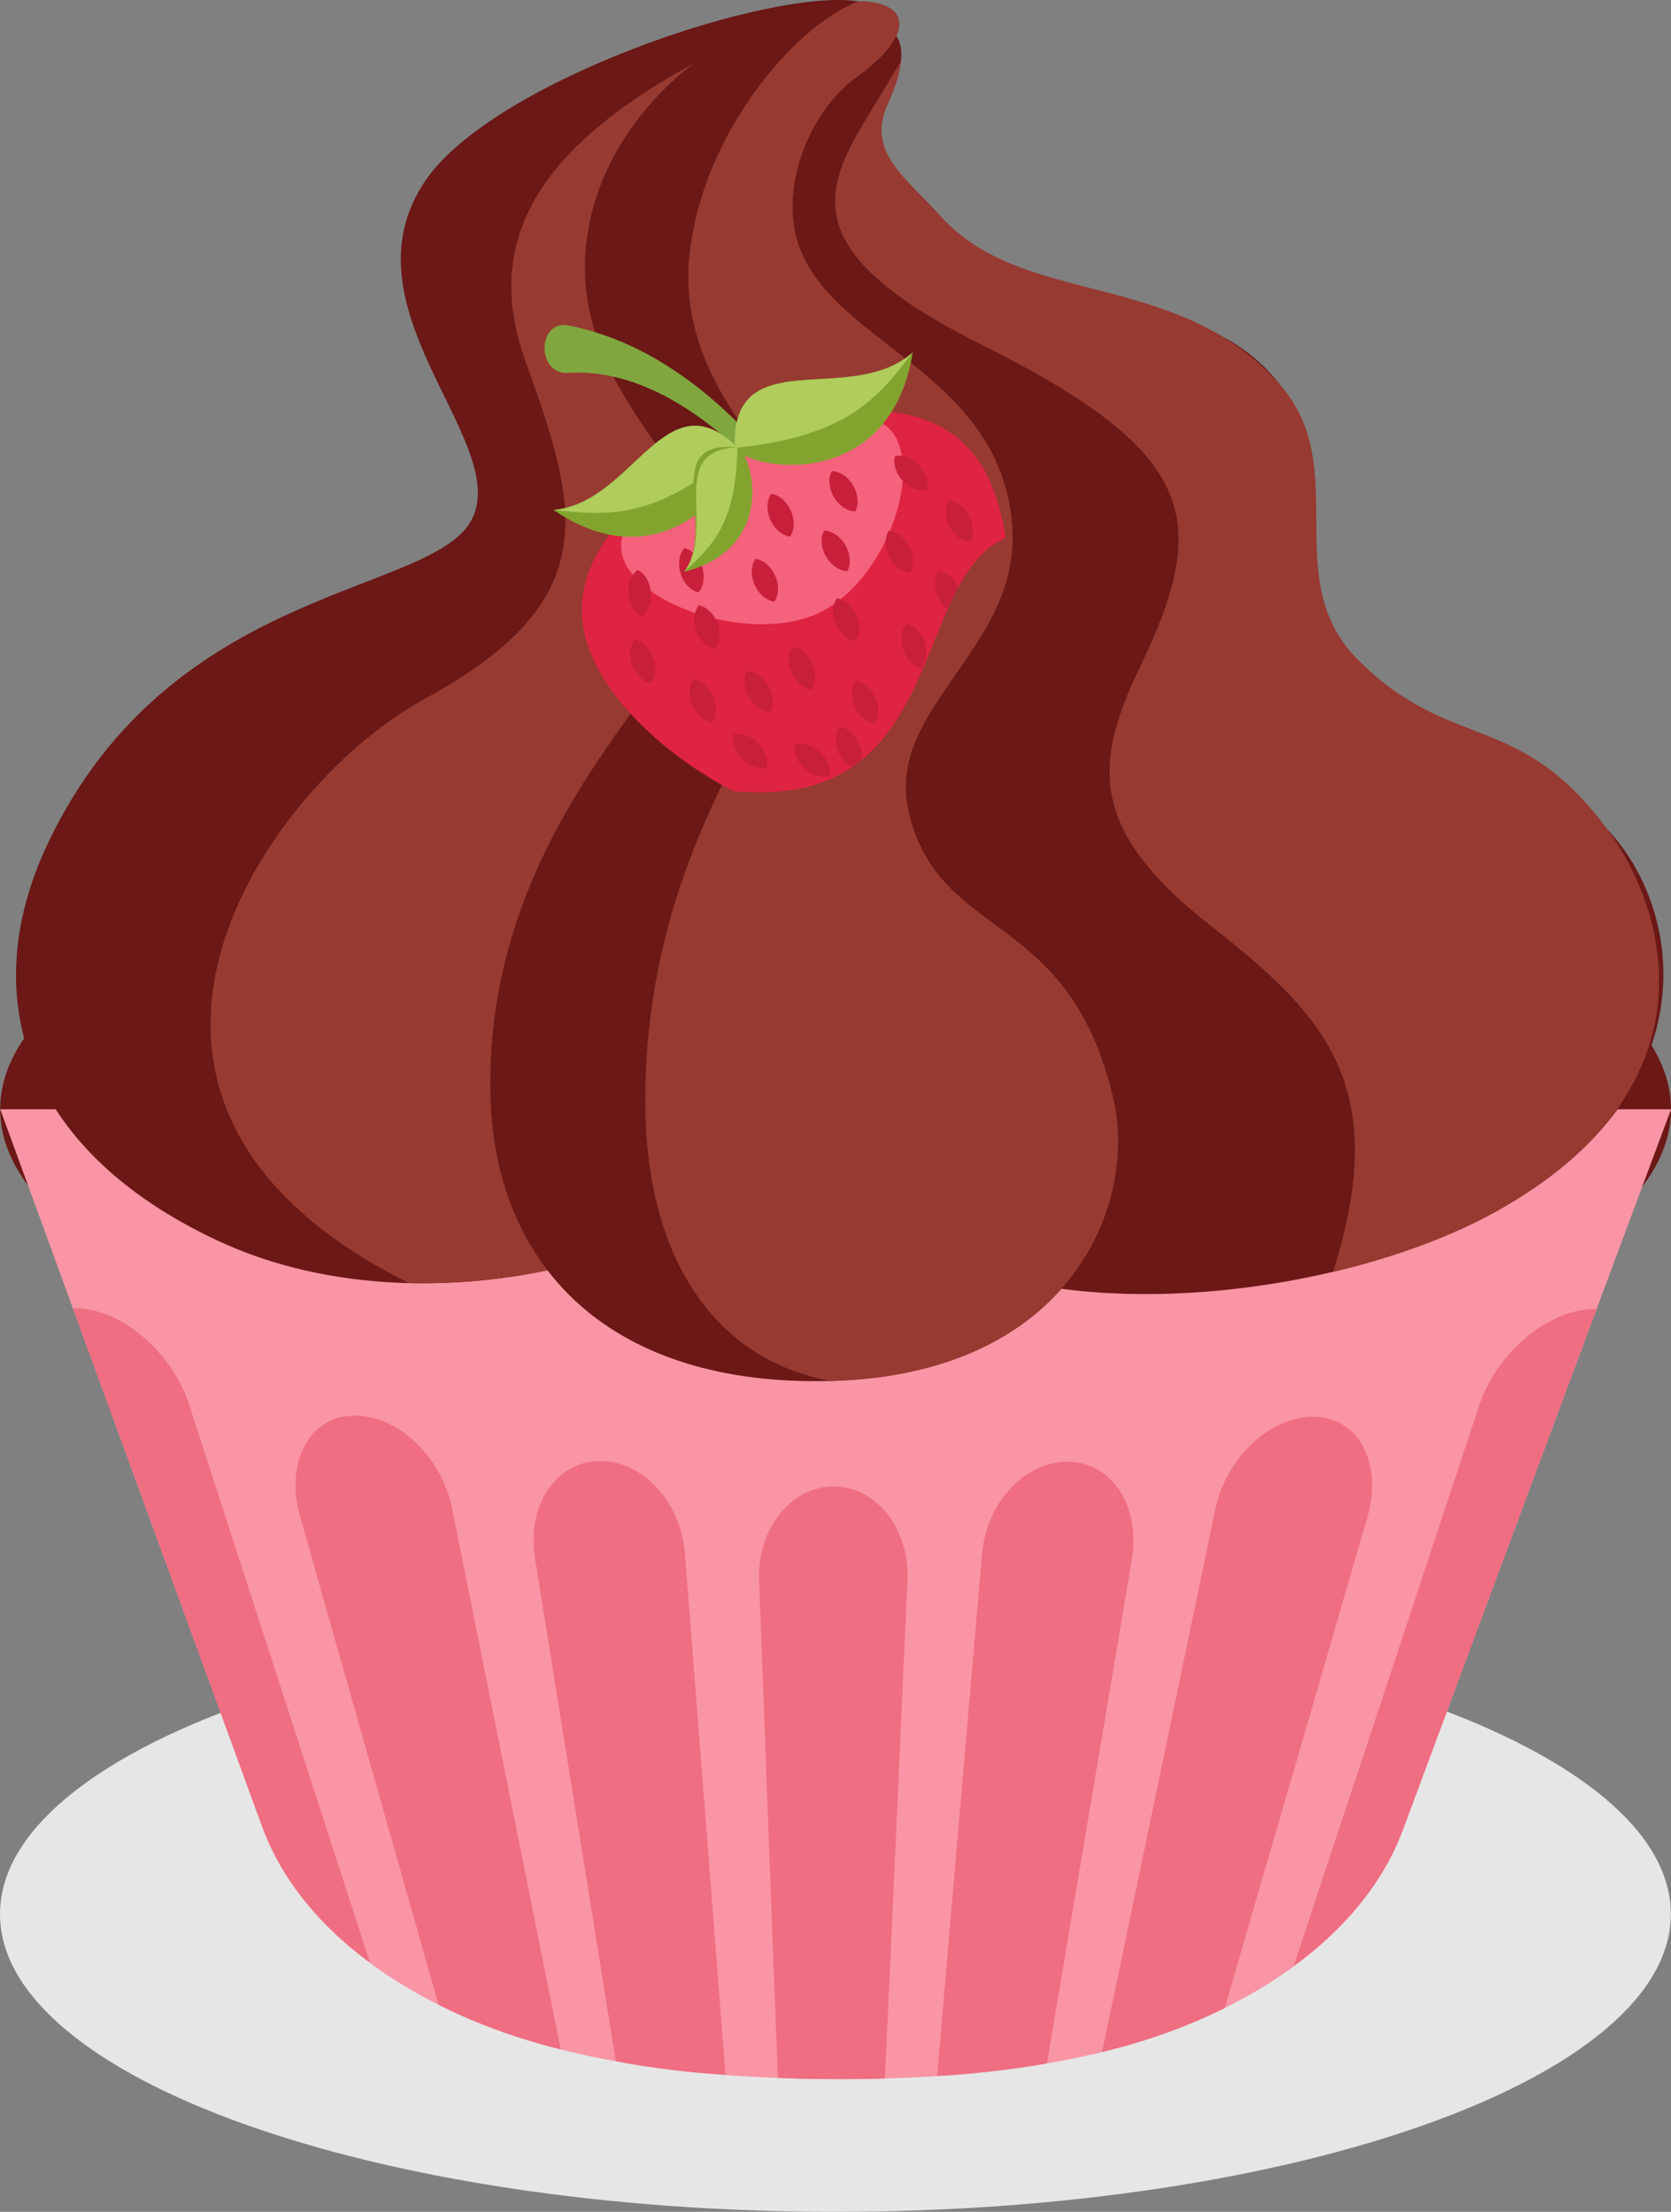 <?xml version="1.0" encoding="UTF-8"?>
<!DOCTYPE svg PUBLIC "-//W3C//DTD SVG 1.1//EN" "http://www.w3.org/Graphics/SVG/1.1/DTD/svg11.dtd">
<!-- Creator: CorelDRAW -->
<svg xmlns="http://www.w3.org/2000/svg" xml:space="preserve" width="55.901mm" height="74.007mm" version="1.1" style="shape-rendering:geometricPrecision; text-rendering:geometricPrecision; image-rendering:optimizeQuality; fill-rule:evenodd; clip-rule:evenodd"
viewBox="0 0 50343 66649"
 xmlns:xlink="http://www.w3.org/1999/xlink"
 xmlns:xodm="http://www.corel.com/coreldraw/odm/2003">
 <rect x="0" y="0" width="50343" height="66649" fill="#808080" stroke="none"/>
 <defs>
  <style type="text/css">
   <![CDATA[
    .fil1 {fill:#6B1816}
    .fil10 {fill:#83A32F}
    .fil5 {fill:#973A31}
    .fil11 {fill:#AFCC5D}
    .fil9 {fill:#C81F3B}
    .fil7 {fill:#DF2342}
    .fil0 {fill:#E6E6E6}
    .fil4 {fill:#EF6E82}
    .fil8 {fill:#F4627C}
    .fil3 {fill:#F995A5}
    .fil6 {fill:#80A73F;fill-rule:nonzero}
    .fil2 {fill:url(#id0)}
   ]]>
  </style>
  <radialGradient id="id0" gradientUnits="userSpaceOnUse" gradientTransform="matrix(0.871 1.887 -1.887 0.871 56253 -6825)" cx="5633" cy="29430" r="12584" fx="5633" fy="29430">
   <stop offset="0" style="stop-opacity:1; stop-color:white"/>
   <stop offset="0.6" style="stop-opacity:0; stop-color:white"/>
   <stop offset="0.941" style="stop-opacity:0; stop-color:white"/>
   <stop offset="1" style="stop-opacity:0; stop-color:white"/>
  </radialGradient>
 </defs>
 <g id="Слой_x0020_1">
  <g id="_2414895456304">
   <path class="fil0" d="M25169 66649c13863,0 25169,-4031 25169,-8972 0,-4942 -11306,-8972 -25169,-8972 -13863,0 -25169,4030 -25169,8972 0,4941 11306,8972 25169,8972z"/>
   <path class="fil1" d="M25174 42397c13862,0 25169,-4031 25169,-8972 0,-4941 -11306,-8972 -25169,-8972 -13863,0 -25169,4030 -25169,8972 0,4941 11306,8972 25169,8972z"/>
   <path class="fil2" d="M29658 42450c-3515,5982 -11719,10554 -21836,11985 -1217,-3337 -2436,-6675 -3654,-10009 -1036,-2838 -2075,-5674 -3111,-8513 2855,3838 12664,6666 24328,6666 1456,0 2884,-45 4272,-129z"/>
   <g>
    <path class="fil3" d="M42259 55152c-992,2658 -3513,4679 -6604,5909 -2969,1181 -6649,1610 -10606,1589 -3957,-20 -7636,-486 -10601,-1683 -3081,-1244 -5577,-3266 -6544,-5912 -1314,-3605 -2631,-7211 -3946,-10812 -1317,-3606 -2638,-7210 -3951,-10818 8386,0 16778,0 25164,0 8386,0 16783,0 25174,0 -1349,3624 -2700,7244 -4047,10865 -1346,3620 -2693,7241 -4037,10862z"/>
    <g>
     <path class="fil4" d="M25119 44792c1294,6 2291,1288 2220,2843 -115,2501 -224,5003 -337,7501 -113,2498 -226,4997 -342,7495 -534,19 -1067,22 -1611,19 -544,-3 -1082,-9 -1616,-38 -91,-2498 -191,-4997 -282,-7495 -90,-2492 -189,-4994 -282,-7492 -58,-1558 961,-2834 2250,-2834z"/>
     <path class="fil4" d="M32211 44046c1309,38 2152,1360 1888,2940 -425,2535 -850,5069 -1279,7602 -428,2527 -851,5059 -1279,7589 -1052,185 -2160,317 -3307,379 226,-2621 450,-5241 674,-7862 224,-2621 456,-5244 679,-7865 134,-1564 1314,-2815 2623,-2784z"/>
     <path class="fil4" d="M39636 42692c1334,56 2027,1435 1551,3059 -722,2463 -1427,4923 -2145,7382 -717,2458 -1435,4915 -2144,7376 -1128,561 -2366,1006 -3695,1326 569,-2724 1140,-5444 1706,-8169 566,-2724 1136,-5441 1701,-8169 330,-1595 1697,-2856 3025,-2806z"/>
     <path class="fil4" d="M38977 59243c926,-2815 1865,-5626 2794,-8439 929,-2814 1858,-5627 2789,-8442 544,-1642 2135,-2950 3539,-2915 -971,2617 -1948,5235 -2919,7852 -972,2618 -1948,5235 -2919,7853 -594,1596 -1772,2987 -3282,4091z"/>
     <path class="fil4" d="M2195 39422c1394,-35 2971,1269 3503,2906 912,2805 1814,5601 2723,8404 908,2802 1817,5608 2723,8404 -1505,-1107 -2658,-2495 -3242,-4082 -951,-2608 -1903,-5213 -2854,-7818 -951,-2605 -1903,-5210 -2854,-7815z"/>
     <path class="fil4" d="M10621 42660c1334,-50 2681,1213 3000,2802 546,2718 1090,5433 1636,8147 546,2715 1092,5429 1636,8144 -1324,-326 -2567,-781 -3680,-1345 -695,-2448 -1390,-4900 -2084,-7348 -695,-2451 -1390,-4899 -2084,-7351 -458,-1621 242,-2997 1576,-3050z"/>
     <path class="fil4" d="M18036 44024c1314,-25 2475,1223 2597,2784 205,2621 410,5241 614,7862 204,2611 403,5229 609,7849 -1143,-66 -2255,-207 -3302,-407 -408,-2527 -810,-5050 -1218,-7577 -408,-2526 -812,-5053 -1218,-7580 -254,-1576 614,-2893 1918,-2931z"/>
    </g>
   </g>
   <g>
    <path class="fil1" d="M45171 36450c6429,-3631 5504,-9088 3261,-11449 -4047,-4262 -6872,-1579 -9655,-4390 -2408,-2431 2210,-5884 -226,-9032 -2853,-3687 -9462,-1826 -11724,-4372 -1080,-1216 -742,-2623 -68,-4113 1145,-2530 -333,-3099 -2715,-685 -4177,4233 628,30976 2300,33622 2647,4190 13242,3573 18828,418z"/>
    <path class="fil1" d="M6553 37382c6815,3193 16142,-179 16912,-3322 3183,-12987 -2188,-27276 -2000,-27944 439,-1558 2103,-3021 3781,-3307 2848,-485 -252,-1216 643,-2763 -2621,-445 -11047,2393 -13082,5411 -2553,3788 2473,7749 1450,10107 -1047,2414 -9064,1918 -12823,9866 -2126,4495 -802,9178 5120,11953z"/>
    <path class="fil5" d="M12320 38665c5407,132 10580,-2298 11145,-4605 3183,-12986 -2188,-27276 -2000,-27944 439,-1558 -82,-3636 1595,-3922 2848,-485 4927,-1281 1476,-1866 -69,-12 -142,-21 -217,-28 -7079,2939 -10092,6099 -8499,10552 1593,4453 2482,7214 -3039,10214 -4689,2548 -11548,12066 -461,17598z"/>
    <path class="fil1" d="M24723 41619c7514,-63 9553,-5319 8825,-8491 -1315,-5726 -5183,-4740 -6150,-8571 -837,-3314 3561,-5025 3074,-8984 -571,-4637 -5878,-5297 -6528,-8643 -310,-1597 515,-3638 1882,-4622 2321,-1670 1325,-2891 -2016,-1926 -2537,733 -5680,3261 -6135,6867 -571,4525 3799,7133 3949,9705 153,2633 -7072,7279 -6846,16084 128,4979 3417,8636 9946,8581z"/>
    <path class="fil5" d="M25027 41614c7265,-201 9239,-5356 8521,-8485 -1315,-5726 -5183,-4740 -6150,-8571 -837,-3314 3561,-5025 3074,-8984 -571,-4637 -5878,-5297 -6528,-8643 -310,-1597 515,-3638 1882,-4622 1746,-1256 1615,-2259 20,-2267l-24 10c-1923,768 -4661,3996 -5047,7606 -485,4530 3938,6916 4020,9484 84,2629 -5422,7377 -5355,16172 33,4320 1877,7608 5588,8300z"/>
    <path class="fil5" d="M45171 36450c6429,-3631 5187,-8834 3262,-11449 -2668,-3626 -4750,-2322 -7533,-5132 -2408,-2431 -124,-5778 -2348,-8289 -3096,-3494 -7720,-2289 -10215,-5068 -1086,-1210 -2252,-1926 -1578,-3417 151,-334 346,-796 375,-1226l-247 398c-1631,2831 -3838,4853 2600,8075 6438,3221 7059,5173 4896,9674 -1368,2847 -1730,4892 2082,7872 3491,2729 5461,4864 3695,10438 1852,-437 3594,-1074 5013,-1875z"/>
   </g>
   <g>
    <path class="fil6" d="M26776 19058c-2718,-4830 -5732,-8469 -9645,-9250 -946,-189 -985,1491 -4,1429 3354,-209 6714,3322 9489,7919l159 -98z"/>
    <path class="fil7" d="M22080 23835c-1806,-944 -3445,-2392 -4165,-3882 -1465,-3033 1542,-5387 4244,-6583 2702,-1196 6467,-1840 7727,1284 189,468 326,993 415,1552 -2911,1267 -1720,8268 -8221,7629z"/>
    <path class="fil7" d="M24190 23742c-2342,-579 -4954,-2435 -5886,-4364 -1339,-2773 1397,-4919 3856,-6007 2459,-1089 5887,-1671 7039,1185 245,608 397,1320 459,2074 -1832,1681 -1703,6265 -5468,7113z"/>
    <path class="fil8" d="M24600 18502c-1879,832 -5061,-136 -5755,-1513 -694,-1377 1459,-2797 3315,-3619 1856,-822 4355,-1460 4907,-21 553,1439 -588,4321 -2467,5152z"/>
    <path class="fil9" d="M20618 16512c226,54 440,269 535,568 95,299 44,598 -110,773 -226,-54 -440,-269 -535,-568 -95,-299 -44,-598 110,-773z"/>
    <path class="fil9" d="M23233 14883c-134,190 -151,493 -24,780 127,287 363,477 594,506 134,-190 151,-493 24,-780 -127,-287 -363,-477 -594,-506z"/>
    <g>
     <path class="fil10" d="M27499 10620c-1871,1662 -5437,-353 -5364,2831 178,673 4660,1553 5364,-2831z"/>
     <path class="fil11" d="M27499 10620c-1871,1662 -5437,-353 -5364,2831 4,15 11,30 19,45 3417,-348 4316,-1540 5345,-2876z"/>
    </g>
    <g>
     <path class="fil10" d="M16678 15367c2408,-207 3366,-4043 5549,-1876 353,572 -2009,4296 -5549,1876z"/>
     <path class="fil11" d="M16678 15367c2408,-207 3366,-4043 5549,-1876 8,13 14,27 19,43 -2515,2163 -3947,2001 -5568,1833z"/>
    </g>
    <path class="fil9" d="M22760 16842c-134,190 -151,493 -24,780 127,287 363,477 594,506 134,-190 151,-493 24,-780 -127,-287 -363,-477 -594,-506z"/>
    <path class="fil9" d="M23876 19495c-134,190 -151,493 -24,780 127,287 363,477 594,506 134,-190 151,-493 24,-780 -127,-287 -363,-477 -594,-506z"/>
    <path class="fil9" d="M25290 21901c-133,190 -151,493 -24,780 89,201 232,355 389,439 108,-72 211,-148 310,-229 17,-150 -9,-320 -81,-484 -127,-287 -363,-477 -594,-506z"/>
    <path class="fil9" d="M25060 14196c-112,203 -96,507 61,778 158,271 413,435 646,438 112,-204 96,-506 -61,-778 -158,-271 -413,-435 -646,-438z"/>
    <path class="fil9" d="M26774 15998c-123,197 -124,501 19,780 143,279 389,456 621,473 123,-197 124,-500 -19,-780 -143,-280 -389,-457 -621,-473z"/>
    <path class="fil9" d="M27312 18794c-151,176 -199,476 -100,774 99,298 315,510 542,561 151,-176 198,-476 100,-774 -99,-298 -316,-510 -542,-561z"/>
    <path class="fil9" d="M26964 13741c-64,223 19,515 233,745 214,230 500,332 727,284 64,-223 -19,-515 -233,-745 -214,-229 -500,-332 -727,-284z"/>
    <path class="fil9" d="M28277 17198c-133,191 -149,494 -21,780 71,159 175,287 294,375 102,-229 208,-450 320,-658 -129,-283 -364,-470 -593,-497z"/>
    <path class="fil9" d="M28583 15081c-123,197 -124,501 19,780 143,279 389,456 620,473 123,-197 124,-500 -19,-780 -143,-280 -389,-457 -621,-473z"/>
    <path class="fil9" d="M24828 15989c232,5 487,170 643,442 156,272 170,575 57,778 -232,-5 -487,-170 -643,-442 -156,-272 -170,-575 -56,-778z"/>
    <path class="fil9" d="M21050 18241c229,42 454,245 565,538 111,293 76,595 -67,777 -229,-41 -454,-245 -565,-538 -111,-293 -76,-595 67,-777z"/>
    <path class="fil9" d="M22509 20221c232,6 486,173 640,446 154,273 166,576 51,779 -232,-7 -486,-173 -640,-447 -154,-273 -166,-577 -51,-779z"/>
    <path class="fil9" d="M19212 17172c208,103 369,360 395,673 26,313 -90,593 -279,729 -208,-103 -369,-361 -395,-673 -26,-312 90,-593 279,-728z"/>
    <path class="fil9" d="M20889 20468c230,30 466,222 591,509 126,288 107,590 -28,780 -230,-30 -466,-222 -592,-509 -126,-288 -106,-590 28,-780z"/>
    <path class="fil9" d="M19116 19272c229,42 454,245 565,538 111,293 76,595 -67,777 -229,-42 -454,-245 -565,-538 -111,-293 -77,-595 67,-777z"/>
    <path class="fil9" d="M23950 22447c222,-69 516,6 750,215 234,208 344,491 301,720 -222,69 -516,-6 -750,-215 -235,-208 -344,-491 -301,-720z"/>
    <path class="fil9" d="M22112 22132c226,-53 514,43 733,267 219,224 308,514 249,739 -226,53 -514,-43 -733,-267 -219,-225 -308,-515 -249,-739z"/>
    <path class="fil9" d="M25209 18031c-133,190 -151,493 -24,780 127,287 363,477 594,506 134,-190 151,-493 24,-780 -127,-287 -363,-477 -594,-506z"/>
    <path class="fil9" d="M25785 20516c-134,190 -151,493 -25,780 127,287 363,477 594,506 134,-190 151,-493 24,-780 -127,-287 -363,-477 -594,-506z"/>
    <path class="fil10" d="M20613 17230c997,-1350 -766,-3962 1568,-3754 460,78 1318,3019 -1568,3754z"/>
    <path class="fil11" d="M20613 17230c997,-1350 -563,-3611 1568,-3754 10,2 21,5 31,10 -26,2304 -768,2976 -1599,3744z"/>
   </g>
  </g>
 </g>
</svg>
